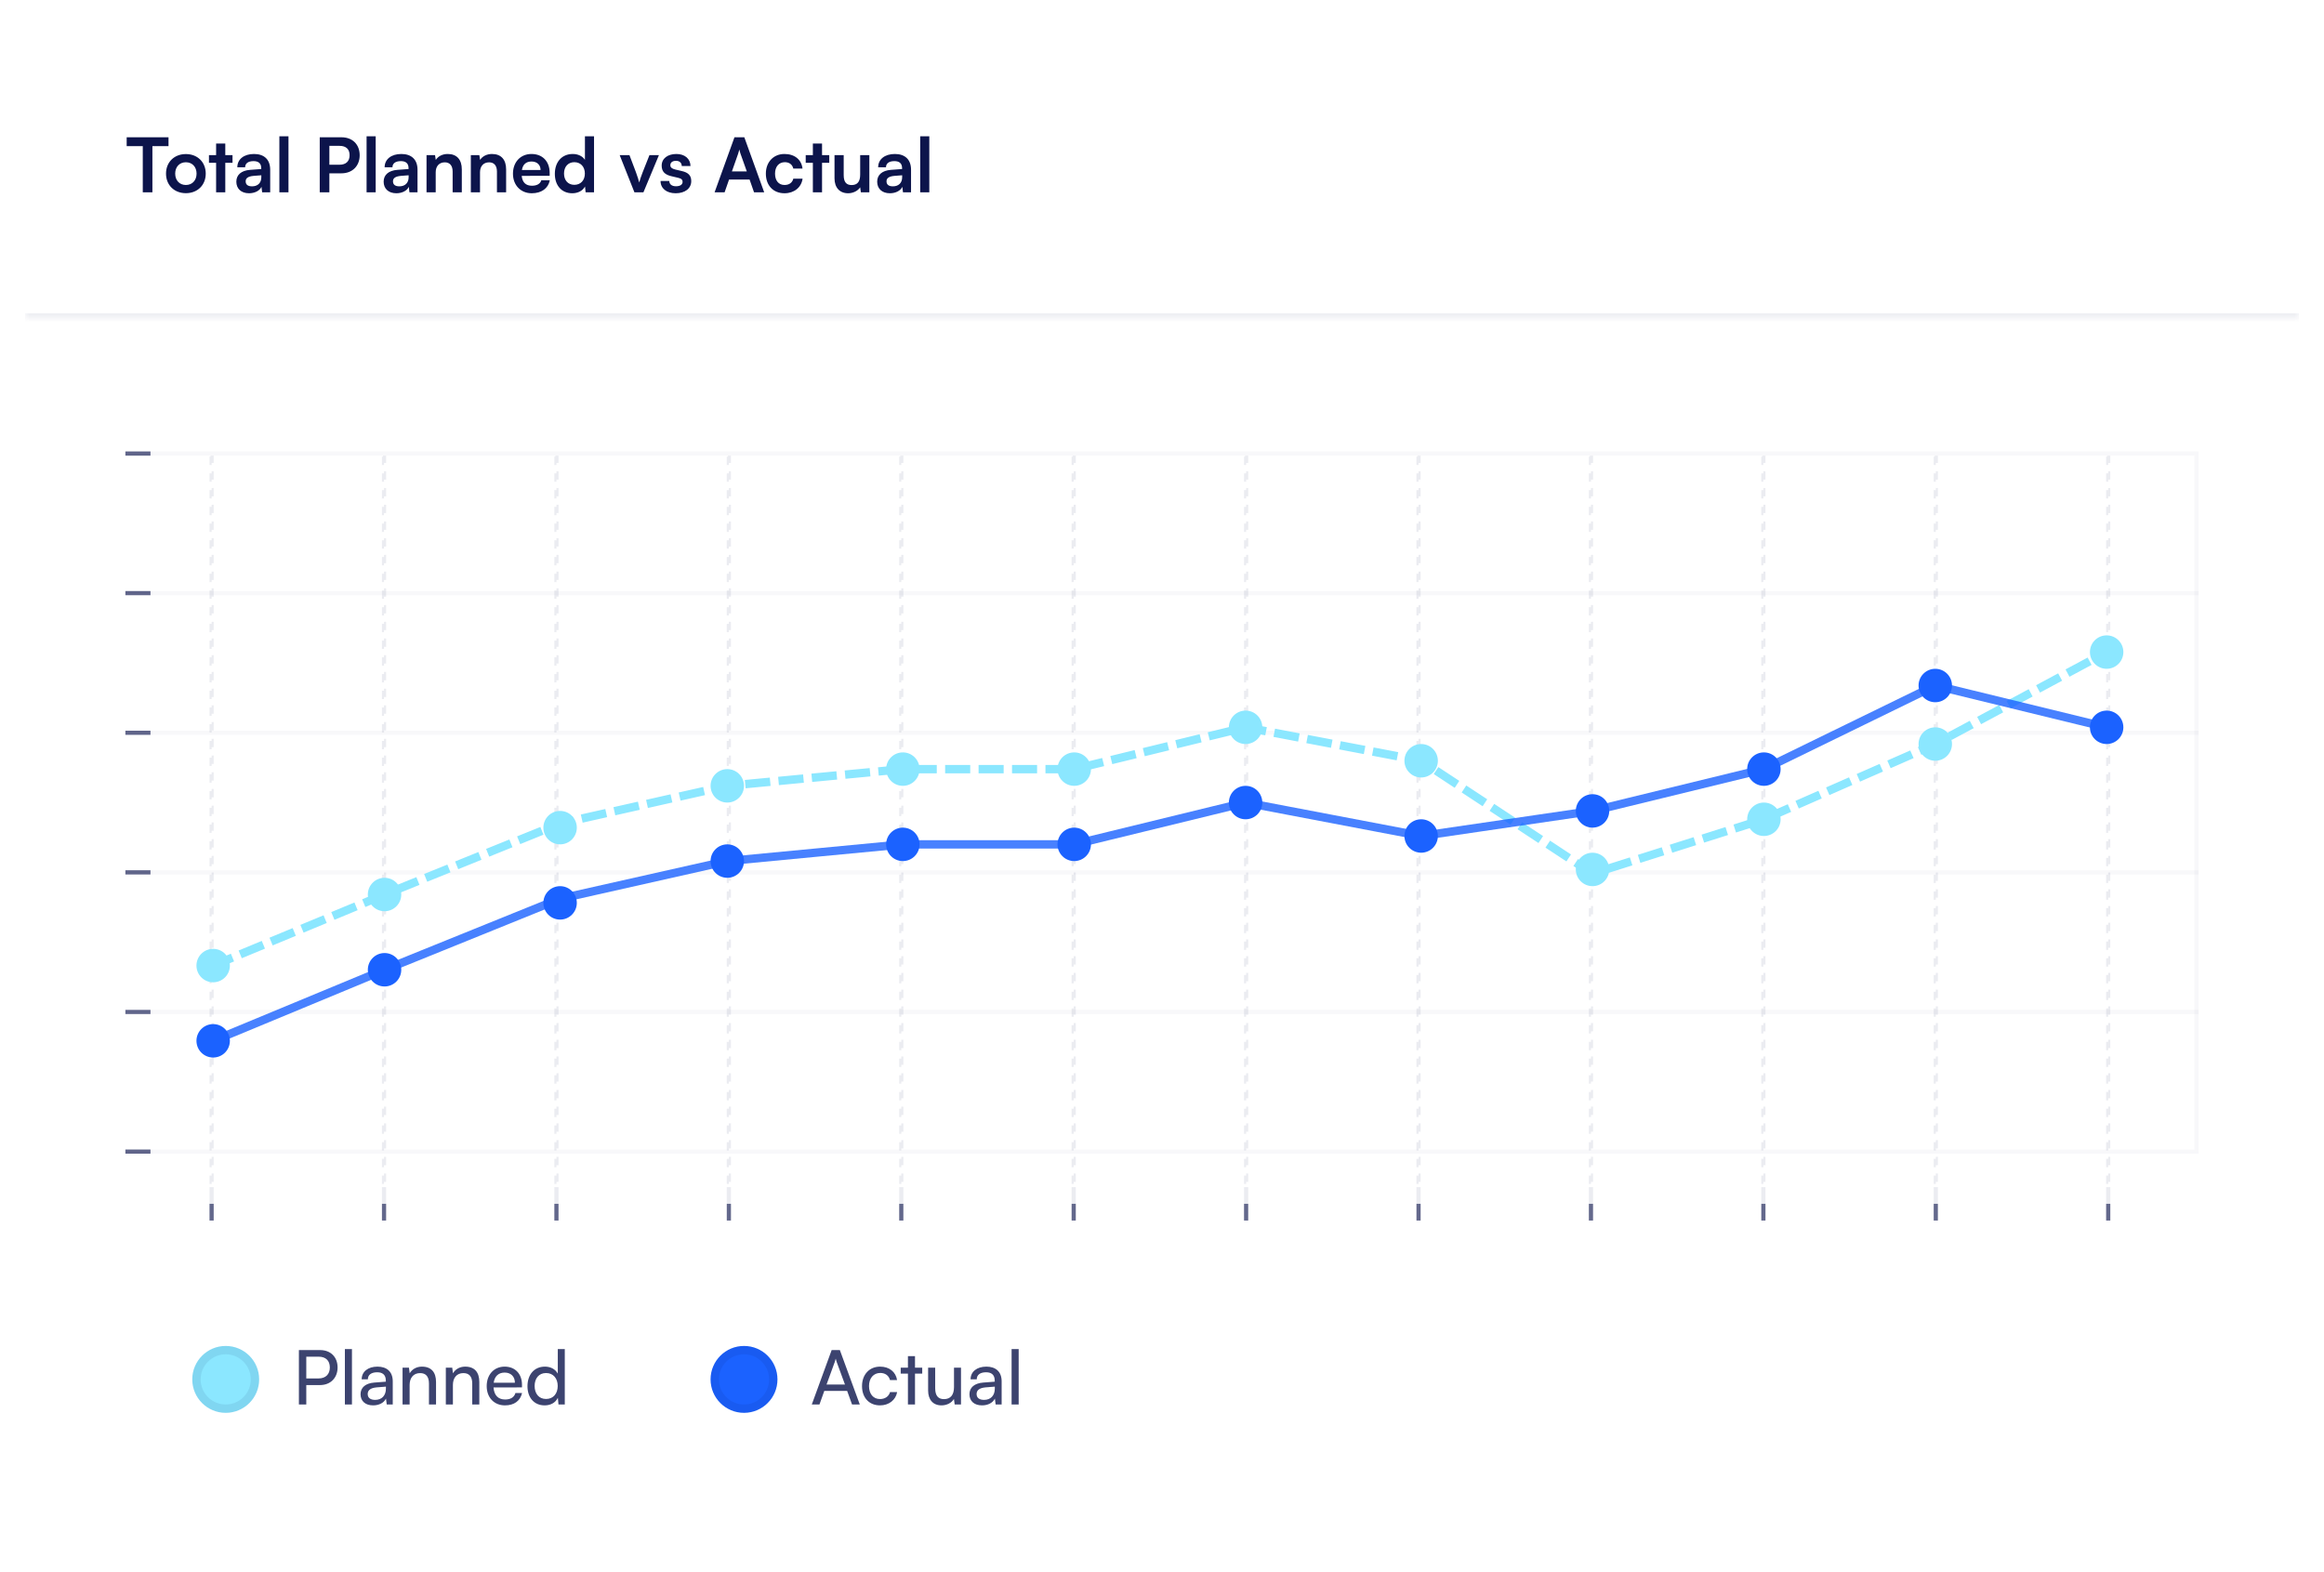 <svg width="278" height="188" viewBox="0 0 278 188" fill="none" xmlns="http://www.w3.org/2000/svg">
<g filter="url(#filter0_dii_824_31785)">
<g clip-path="url(#clip0_824_31785)">
<rect x="3" width="272" height="182" rx="6" fill="white"/>
<mask id="path-2-inside-1_824_31785" fill="white">
<path d="M3 0H275V36H3V0Z"/>
</mask>
<path d="M275 35.5H3V36.5H275V35.5Z" fill="#0C144B" fill-opacity="0.08" mask="url(#path-2-inside-1_824_31785)"/>
<path d="M15.153 15.483V14.421H20.157V15.483H18.231V21H17.079V15.483H15.153ZM19.859 18.768C19.859 17.382 20.858 16.428 22.235 16.428C23.612 16.428 24.611 17.382 24.611 18.768C24.611 20.154 23.612 21.108 22.235 21.108C20.858 21.108 19.859 20.154 19.859 18.768ZM20.957 18.768C20.957 19.578 21.479 20.127 22.235 20.127C22.991 20.127 23.513 19.578 23.513 18.768C23.513 17.958 22.991 17.409 22.235 17.409C21.479 17.409 20.957 17.958 20.957 18.768ZM26.949 21H25.851V17.472H24.996V16.554H25.851V15.168H26.949V16.554H27.813V17.472H26.949V21ZM29.792 21.117C28.847 21.117 28.271 20.568 28.271 19.731C28.271 18.912 28.865 18.399 29.918 18.318L31.25 18.219V18.12C31.25 17.517 30.89 17.274 30.332 17.274C29.684 17.274 29.324 17.544 29.324 18.012H28.388C28.388 17.049 29.18 16.419 30.386 16.419C31.583 16.419 32.321 17.067 32.321 18.3V21H31.358L31.277 20.343C31.088 20.802 30.485 21.117 29.792 21.117ZM30.152 20.289C30.827 20.289 31.259 19.884 31.259 19.2V18.966L30.332 19.038C29.648 19.101 29.387 19.326 29.387 19.686C29.387 20.091 29.657 20.289 30.152 20.289ZM34.507 21H33.418V14.304H34.507V21ZM40.848 18.732H39.399V21H38.247V14.421H40.848C42.171 14.421 43.026 15.285 43.026 16.572C43.026 17.841 42.162 18.732 40.848 18.732ZM40.623 15.447H39.399V17.706H40.605C41.397 17.706 41.82 17.283 41.82 16.563C41.82 15.843 41.388 15.447 40.623 15.447ZM44.94 21H43.851V14.304H44.94V21ZM47.414 21.117C46.469 21.117 45.893 20.568 45.893 19.731C45.893 18.912 46.487 18.399 47.54 18.318L48.872 18.219V18.12C48.872 17.517 48.512 17.274 47.954 17.274C47.306 17.274 46.946 17.544 46.946 18.012H46.01C46.01 17.049 46.802 16.419 48.008 16.419C49.205 16.419 49.943 17.067 49.943 18.3V21H48.98L48.899 20.343C48.71 20.802 48.107 21.117 47.414 21.117ZM47.774 20.289C48.449 20.289 48.881 19.884 48.881 19.2V18.966L47.954 19.038C47.27 19.101 47.009 19.326 47.009 19.686C47.009 20.091 47.279 20.289 47.774 20.289ZM52.12 21H51.022V16.554H52.039L52.129 17.13C52.408 16.68 52.948 16.419 53.551 16.419C54.667 16.419 55.243 17.112 55.243 18.264V21H54.145V18.525C54.145 17.778 53.776 17.418 53.209 17.418C52.534 17.418 52.12 17.886 52.12 18.606V21ZM57.42 21H56.322V16.554H57.339L57.429 17.13C57.708 16.68 58.248 16.419 58.851 16.419C59.967 16.419 60.543 17.112 60.543 18.264V21H59.445V18.525C59.445 17.778 59.076 17.418 58.509 17.418C57.834 17.418 57.42 17.886 57.42 18.606V21ZM63.611 21.117C62.288 21.117 61.361 20.154 61.361 18.777C61.361 17.382 62.27 16.419 63.575 16.419C64.907 16.419 65.753 17.31 65.753 18.696V19.029L62.405 19.038C62.486 19.821 62.9 20.217 63.629 20.217C64.232 20.217 64.628 19.983 64.754 19.56H65.771C65.582 20.532 64.772 21.117 63.611 21.117ZM63.584 17.319C62.936 17.319 62.54 17.67 62.432 18.336H64.664C64.664 17.724 64.241 17.319 63.584 17.319ZM68.459 21.117C67.171 21.117 66.371 20.172 66.371 18.795C66.371 17.409 67.18 16.419 68.522 16.419C69.142 16.419 69.692 16.68 69.971 17.121V14.304H71.059V21H70.052L69.98 20.307C69.71 20.82 69.133 21.117 68.459 21.117ZM68.701 20.109C69.466 20.109 69.962 19.56 69.962 18.759C69.962 17.958 69.466 17.4 68.701 17.4C67.936 17.4 67.469 17.967 67.469 18.759C67.469 19.551 67.936 20.109 68.701 20.109ZM75.889 21L74.126 16.554H75.296L76.07 18.597C76.258 19.128 76.412 19.587 76.466 19.83C76.528 19.551 76.691 19.083 76.879 18.597L77.689 16.554H78.823L76.969 21H75.889ZM79.016 19.65H80.06C80.069 20.037 80.357 20.28 80.861 20.28C81.374 20.28 81.653 20.073 81.653 19.749C81.653 19.524 81.536 19.362 81.14 19.272L80.339 19.083C79.538 18.903 79.151 18.525 79.151 17.814C79.151 16.941 79.889 16.419 80.915 16.419C81.914 16.419 82.589 16.995 82.598 17.859H81.554C81.545 17.481 81.293 17.238 80.87 17.238C80.438 17.238 80.186 17.436 80.186 17.769C80.186 18.021 80.384 18.183 80.762 18.273L81.563 18.462C82.31 18.633 82.688 18.975 82.688 19.659C82.688 20.559 81.923 21.117 80.825 21.117C79.718 21.117 79.016 20.523 79.016 19.65ZM86.679 21H85.482L87.858 14.421H89.037L91.413 21H90.198L89.667 19.479H87.21L86.679 21ZM88.299 16.383L87.552 18.507H89.334L88.578 16.383C88.524 16.212 88.461 16.014 88.443 15.879C88.416 16.005 88.362 16.203 88.299 16.383ZM91.613 18.768C91.613 17.391 92.522 16.419 93.836 16.419C95.051 16.419 95.879 17.094 95.996 18.165H94.898C94.772 17.661 94.403 17.4 93.881 17.4C93.179 17.4 92.711 17.931 92.711 18.768C92.711 19.605 93.143 20.127 93.845 20.127C94.394 20.127 94.781 19.857 94.898 19.371H96.005C95.87 20.406 95.006 21.117 93.845 21.117C92.495 21.117 91.613 20.181 91.613 18.768ZM98.334 21H97.236V17.472H96.381V16.554H97.236V15.168H98.334V16.554H99.198V17.472H98.334V21ZM102.895 16.554H103.993V21H102.976L102.895 20.406C102.625 20.829 102.049 21.117 101.455 21.117C100.429 21.117 99.826 20.424 99.826 19.335V16.554H100.924V18.948C100.924 19.794 101.257 20.136 101.869 20.136C102.562 20.136 102.895 19.731 102.895 18.885V16.554ZM106.451 21.117C105.506 21.117 104.93 20.568 104.93 19.731C104.93 18.912 105.524 18.399 106.577 18.318L107.909 18.219V18.12C107.909 17.517 107.549 17.274 106.991 17.274C106.343 17.274 105.983 17.544 105.983 18.012H105.047C105.047 17.049 105.839 16.419 107.045 16.419C108.242 16.419 108.98 17.067 108.98 18.3V21H108.017L107.936 20.343C107.747 20.802 107.144 21.117 106.451 21.117ZM106.811 20.289C107.486 20.289 107.918 19.884 107.918 19.2V18.966L106.991 19.038C106.307 19.101 106.046 19.326 106.046 19.686C106.046 20.091 106.316 20.289 106.811 20.289ZM111.165 21H110.076V14.304H111.165V21Z" fill="#0C144B"/>
<rect width="248" height="0.5" transform="translate(15 52)" fill="#0C144B" fill-opacity="0.03"/>
<rect width="3" height="0.5" transform="translate(15 52)" fill="#0C144B" fill-opacity="0.64"/>
<rect width="248" height="0.5" transform="translate(15 68.7)" fill="#0C144B" fill-opacity="0.03"/>
<rect width="3" height="0.5" transform="translate(15 68.7)" fill="#0C144B" fill-opacity="0.64"/>
<rect width="248" height="0.5" transform="translate(15 85.4)" fill="#0C144B" fill-opacity="0.03"/>
<rect width="3" height="0.5" transform="translate(15 85.4)" fill="#0C144B" fill-opacity="0.64"/>
<rect width="248" height="0.5" transform="translate(15 102.1)" fill="#0C144B" fill-opacity="0.03"/>
<rect width="3" height="0.5" transform="translate(15 102.1)" fill="#0C144B" fill-opacity="0.64"/>
<rect width="248" height="0.5" transform="translate(15 118.8)" fill="#0C144B" fill-opacity="0.03"/>
<rect width="3" height="0.5" transform="translate(15 118.8)" fill="#0C144B" fill-opacity="0.64"/>
<rect width="248" height="0.5" transform="translate(15 135.5)" fill="#0C144B" fill-opacity="0.03"/>
<rect width="3" height="0.5" transform="translate(15 135.5)" fill="#0C144B" fill-opacity="0.64"/>
<g clip-path="url(#clip1_824_31785)">
<rect x="25.188" y="52.625" width="0.25" height="87.25" stroke="#0C144B" stroke-opacity="0.08" stroke-width="0.25" stroke-dasharray="1 1"/>
<rect width="0.5" height="2" transform="translate(25.062 140)" fill="#0C144B" fill-opacity="0.08"/>
<rect width="0.5" height="2" transform="translate(25.062 142)" fill="#0C144B" fill-opacity="0.64"/>
</g>
<g clip-path="url(#clip2_824_31785)">
<rect x="45.812" y="52.625" width="0.25" height="87.25" stroke="#0C144B" stroke-opacity="0.08" stroke-width="0.25" stroke-dasharray="1 1"/>
<rect width="0.5" height="2" transform="translate(45.688 140)" fill="#0C144B" fill-opacity="0.08"/>
<rect width="0.5" height="2" transform="translate(45.688 142)" fill="#0C144B" fill-opacity="0.64"/>
</g>
<g clip-path="url(#clip3_824_31785)">
<rect x="66.438" y="52.625" width="0.25" height="87.25" stroke="#0C144B" stroke-opacity="0.08" stroke-width="0.25" stroke-dasharray="1 1"/>
<rect width="0.5" height="2" transform="translate(66.312 140)" fill="#0C144B" fill-opacity="0.08"/>
<rect width="0.5" height="2" transform="translate(66.312 142)" fill="#0C144B" fill-opacity="0.64"/>
</g>
<g clip-path="url(#clip4_824_31785)">
<rect x="87.062" y="52.625" width="0.25" height="87.25" stroke="#0C144B" stroke-opacity="0.08" stroke-width="0.25" stroke-dasharray="1 1"/>
<rect width="0.5" height="2" transform="translate(86.938 140)" fill="#0C144B" fill-opacity="0.08"/>
<rect width="0.5" height="2" transform="translate(86.938 142)" fill="#0C144B" fill-opacity="0.64"/>
</g>
<g clip-path="url(#clip5_824_31785)">
<rect x="107.688" y="52.625" width="0.25" height="87.25" stroke="#0C144B" stroke-opacity="0.08" stroke-width="0.25" stroke-dasharray="1 1"/>
<rect width="0.5" height="2" transform="translate(107.562 140)" fill="#0C144B" fill-opacity="0.08"/>
<rect width="0.5" height="2" transform="translate(107.562 142)" fill="#0C144B" fill-opacity="0.64"/>
</g>
<g clip-path="url(#clip6_824_31785)">
<rect x="128.312" y="52.625" width="0.25" height="87.25" stroke="#0C144B" stroke-opacity="0.08" stroke-width="0.25" stroke-dasharray="1 1"/>
<rect width="0.5" height="2" transform="translate(128.188 140)" fill="#0C144B" fill-opacity="0.08"/>
<rect width="0.5" height="2" transform="translate(128.188 142)" fill="#0C144B" fill-opacity="0.64"/>
</g>
<g clip-path="url(#clip7_824_31785)">
<rect x="148.938" y="52.625" width="0.25" height="87.25" stroke="#0C144B" stroke-opacity="0.08" stroke-width="0.25" stroke-dasharray="1 1"/>
<rect width="0.5" height="2" transform="translate(148.812 140)" fill="#0C144B" fill-opacity="0.08"/>
<rect width="0.5" height="2" transform="translate(148.812 142)" fill="#0C144B" fill-opacity="0.64"/>
</g>
<g clip-path="url(#clip8_824_31785)">
<rect x="169.562" y="52.625" width="0.25" height="87.25" stroke="#0C144B" stroke-opacity="0.08" stroke-width="0.25" stroke-dasharray="1 1"/>
<rect width="0.5" height="2" transform="translate(169.438 140)" fill="#0C144B" fill-opacity="0.08"/>
<rect width="0.5" height="2" transform="translate(169.438 142)" fill="#0C144B" fill-opacity="0.64"/>
</g>
<g clip-path="url(#clip9_824_31785)">
<rect x="190.188" y="52.625" width="0.25" height="87.25" stroke="#0C144B" stroke-opacity="0.08" stroke-width="0.25" stroke-dasharray="1 1"/>
<rect width="0.5" height="2" transform="translate(190.062 140)" fill="#0C144B" fill-opacity="0.08"/>
<rect width="0.5" height="2" transform="translate(190.062 142)" fill="#0C144B" fill-opacity="0.64"/>
</g>
<g clip-path="url(#clip10_824_31785)">
<rect x="210.812" y="52.625" width="0.25" height="87.25" stroke="#0C144B" stroke-opacity="0.08" stroke-width="0.25" stroke-dasharray="1 1"/>
<rect width="0.5" height="2" transform="translate(210.688 140)" fill="#0C144B" fill-opacity="0.08"/>
<rect width="0.5" height="2" transform="translate(210.688 142)" fill="#0C144B" fill-opacity="0.64"/>
</g>
<g clip-path="url(#clip11_824_31785)">
<rect x="231.438" y="52.625" width="0.25" height="87.25" stroke="#0C144B" stroke-opacity="0.08" stroke-width="0.25" stroke-dasharray="1 1"/>
<rect width="0.5" height="2" transform="translate(231.312 140)" fill="#0C144B" fill-opacity="0.08"/>
<rect width="0.5" height="2" transform="translate(231.312 142)" fill="#0C144B" fill-opacity="0.64"/>
</g>
<g clip-path="url(#clip12_824_31785)">
<rect x="252.062" y="52.625" width="0.25" height="87.25" stroke="#0C144B" stroke-opacity="0.08" stroke-width="0.25" stroke-dasharray="1 1"/>
<rect width="0.5" height="2" transform="translate(251.938 140)" fill="#0C144B" fill-opacity="0.08"/>
<rect width="0.5" height="2" transform="translate(251.938 142)" fill="#0C144B" fill-opacity="0.64"/>
</g>
<g clip-path="url(#clip13_824_31785)">
<rect x="262.625" y="52.625" width="0.25" height="82.75" stroke="#0C144B" stroke-opacity="0.03" stroke-width="0.25"/>
</g>
<path d="M25.5 113.5L46 105L66.697 96.623C66.898 96.541 67.107 96.476 67.319 96.428L87 92L108 90H128.019C128.339 90 128.657 89.962 128.967 89.886L148.157 85.206C148.712 85.07 149.291 85.055 149.853 85.162L169.215 88.851C169.733 88.949 170.227 89.149 170.667 89.439L188.908 101.452C189.915 102.115 191.168 102.288 192.317 101.924L211 96L231.5 87L252 76" stroke="#8BE7FF" stroke-linecap="square" stroke-dasharray="2 2"/>
<circle cx="67" cy="97" r="2" fill="#8BE7FF"/>
<circle cx="46" cy="105" r="2" fill="#8BE7FF"/>
<circle cx="25.5" cy="113.5" r="2" fill="#8BE7FF"/>
<circle cx="87" cy="92" r="2" fill="#8BE7FF"/>
<circle cx="108" cy="90" r="2" fill="#8BE7FF"/>
<circle cx="170" cy="89" r="2" fill="#8BE7FF"/>
<circle cx="128.5" cy="90" r="2" fill="#8BE7FF"/>
<circle cx="149" cy="85" r="2" fill="#8BE7FF"/>
<circle cx="190.5" cy="102" r="2" fill="#8BE7FF"/>
<circle cx="211" cy="96" r="2" fill="#8BE7FF"/>
<circle cx="231.5" cy="87" r="2" fill="#8BE7FF"/>
<circle cx="252" cy="76" r="2" fill="#8BE7FF"/>
<path d="M25.5 122.5L46 114L67 105.5L87 101L108 99H128.5L149 94L170 98L190.5 95L211 90L231.5 80L252 85" stroke="#1B62FF" stroke-opacity="0.8" stroke-linecap="square"/>
<circle cx="67" cy="106" r="2" fill="#1B62FF"/>
<circle cx="46" cy="114" r="2" fill="#1B62FF"/>
<circle cx="25.5" cy="122.5" r="2" fill="#1B62FF"/>
<circle cx="87" cy="101" r="2" fill="#1B62FF"/>
<circle cx="108" cy="99" r="2" fill="#1B62FF"/>
<circle cx="170" cy="98" r="2" fill="#1B62FF"/>
<circle cx="128.5" cy="99" r="2" fill="#1B62FF"/>
<circle cx="149" cy="94" r="2" fill="#1B62FF"/>
<circle cx="190.5" cy="95" r="2" fill="#1B62FF"/>
<circle cx="211" cy="90" r="2" fill="#1B62FF"/>
<circle cx="231.5" cy="80" r="2" fill="#1B62FF"/>
<circle cx="252" cy="85" r="2" fill="#1B62FF"/>
<circle cx="27" cy="163" r="4" fill="#8BE7FF"/>
<circle cx="27" cy="163" r="3.5" stroke="#0C144B" stroke-opacity="0.08"/>
<path d="M38.285 163.678H36.638V166H35.756V159.493H38.285C39.563 159.493 40.382 160.33 40.382 161.581C40.382 162.796 39.554 163.678 38.285 163.678ZM38.132 160.285H36.638V162.886H38.096C38.969 162.886 39.455 162.373 39.455 161.572C39.455 160.753 38.96 160.285 38.132 160.285ZM42.101 166H41.255V159.376H42.101V166ZM44.633 166.108C43.688 166.108 43.13 165.577 43.13 164.776C43.13 163.966 43.733 163.462 44.768 163.381L46.154 163.273V163.147C46.154 162.409 45.713 162.148 45.119 162.148C44.408 162.148 44.003 162.463 44.003 162.994H43.265C43.265 162.076 44.021 161.473 45.155 161.473C46.244 161.473 46.982 162.049 46.982 163.237V166H46.262L46.172 165.289C45.947 165.793 45.344 166.108 44.633 166.108ZM44.876 165.451C45.677 165.451 46.163 164.929 46.163 164.101V163.867L45.038 163.957C44.291 164.029 43.985 164.317 43.985 164.749C43.985 165.217 44.327 165.451 44.876 165.451ZM49 166H48.154V161.599H48.919L49.009 162.274C49.288 161.77 49.846 161.473 50.467 161.473C51.628 161.473 52.159 162.184 52.159 163.309V166H51.313V163.498C51.313 162.607 50.899 162.247 50.251 162.247C49.459 162.247 49 162.814 49 163.669V166ZM54.177 166H53.331V161.599H54.096L54.186 162.274C54.465 161.77 55.023 161.473 55.644 161.473C56.805 161.473 57.336 162.184 57.336 163.309V166H56.49V163.498C56.49 162.607 56.076 162.247 55.428 162.247C54.636 162.247 54.177 162.814 54.177 163.669V166ZM60.407 166.108C59.111 166.108 58.219 165.172 58.219 163.804C58.219 162.427 59.093 161.473 60.37 161.473C61.621 161.473 62.441 162.337 62.441 163.642V163.957L59.038 163.966C59.102 164.893 59.587 165.406 60.425 165.406C61.081 165.406 61.514 165.136 61.657 164.632H62.45C62.233 165.577 61.495 166.108 60.407 166.108ZM60.37 162.184C59.633 162.184 59.164 162.625 59.056 163.399H61.594C61.594 162.67 61.117 162.184 60.37 162.184ZM65.149 166.108C63.871 166.108 63.097 165.154 63.097 163.813C63.097 162.463 63.88 161.473 65.185 161.473C65.86 161.473 66.427 161.77 66.724 162.31V159.376H67.561V166H66.805L66.733 165.199C66.445 165.802 65.851 166.108 65.149 166.108ZM65.32 165.343C66.184 165.343 66.715 164.704 66.715 163.786C66.715 162.886 66.184 162.238 65.32 162.238C64.456 162.238 63.952 162.886 63.952 163.786C63.952 164.695 64.456 165.343 65.32 165.343Z" fill="#0C144B" fill-opacity="0.8"/>
<circle cx="89" cy="163" r="4" fill="#1B62FF"/>
<circle cx="89" cy="163" r="3.5" stroke="#0C144B" stroke-opacity="0.08"/>
<path d="M98.026 166H97.108L99.484 159.493H100.465L102.85 166H101.923L101.338 164.38H98.602L98.026 166ZM99.862 160.897L98.872 163.615H101.077L100.078 160.897C100.033 160.771 99.988 160.618 99.97 160.519C99.952 160.609 99.907 160.762 99.862 160.897ZM103.116 163.804C103.116 162.427 103.989 161.473 105.276 161.473C106.383 161.473 107.157 162.103 107.31 163.084H106.464C106.32 162.526 105.87 162.229 105.303 162.229C104.502 162.229 103.953 162.841 103.953 163.795C103.953 164.74 104.466 165.352 105.267 165.352C105.87 165.352 106.32 165.037 106.473 164.515H107.319C107.148 165.469 106.329 166.108 105.267 166.108C103.971 166.108 103.116 165.19 103.116 163.804ZM109.454 166H108.608V162.31H107.744V161.599H108.608V160.222H109.454V161.599H110.318V162.31H109.454V166ZM114.119 161.599H114.956V166H114.2L114.11 165.334C113.858 165.793 113.273 166.108 112.625 166.108C111.599 166.108 111.023 165.415 111.023 164.335V161.599H111.869V164.056C111.869 165.001 112.274 165.361 112.922 165.361C113.696 165.361 114.119 164.866 114.119 163.921V161.599ZM117.47 166.108C116.525 166.108 115.967 165.577 115.967 164.776C115.967 163.966 116.57 163.462 117.605 163.381L118.991 163.273V163.147C118.991 162.409 118.55 162.148 117.956 162.148C117.245 162.148 116.84 162.463 116.84 162.994H116.102C116.102 162.076 116.858 161.473 117.992 161.473C119.081 161.473 119.819 162.049 119.819 163.237V166H119.099L119.009 165.289C118.784 165.793 118.181 166.108 117.47 166.108ZM117.713 165.451C118.514 165.451 119 164.929 119 164.101V163.867L117.875 163.957C117.128 164.029 116.822 164.317 116.822 164.749C116.822 165.217 117.164 165.451 117.713 165.451ZM121.855 166H121.009V159.376H121.855V166Z" fill="#0C144B" fill-opacity="0.8"/>
</g>
</g>
<defs>
<filter id="filter0_dii_824_31785" x="0" y="0" width="278" height="188" filterUnits="userSpaceOnUse" color-interpolation-filters="sRGB">
<feFlood flood-opacity="0" result="BackgroundImageFix"/>
<feColorMatrix in="SourceAlpha" type="matrix" values="0 0 0 0 0 0 0 0 0 0 0 0 0 0 0 0 0 0 127 0" result="hardAlpha"/>
<feMorphology radius="1" operator="erode" in="SourceAlpha" result="effect1_dropShadow_824_31785"/>
<feOffset dy="3"/>
<feGaussianBlur stdDeviation="2"/>
<feComposite in2="hardAlpha" operator="out"/>
<feColorMatrix type="matrix" values="0 0 0 0 0.047 0 0 0 0 0.078 0 0 0 0 0.294 0 0 0 0.03 0"/>
<feBlend mode="normal" in2="BackgroundImageFix" result="effect1_dropShadow_824_31785"/>
<feBlend mode="normal" in="SourceGraphic" in2="effect1_dropShadow_824_31785" result="shape"/>
<feColorMatrix in="SourceAlpha" type="matrix" values="0 0 0 0 0 0 0 0 0 0 0 0 0 0 0 0 0 0 127 0" result="hardAlpha"/>
<feMorphology radius="1" operator="erode" in="SourceAlpha" result="effect2_innerShadow_824_31785"/>
<feOffset/>
<feComposite in2="hardAlpha" operator="arithmetic" k2="-1" k3="1"/>
<feColorMatrix type="matrix" values="0 0 0 0 0.047 0 0 0 0 0.078 0 0 0 0 0.294 0 0 0 0.08 0"/>
<feBlend mode="normal" in2="shape" result="effect2_innerShadow_824_31785"/>
<feColorMatrix in="SourceAlpha" type="matrix" values="0 0 0 0 0 0 0 0 0 0 0 0 0 0 0 0 0 0 127 0" result="hardAlpha"/>
<feOffset dy="-1"/>
<feComposite in2="hardAlpha" operator="arithmetic" k2="-1" k3="1"/>
<feColorMatrix type="matrix" values="0 0 0 0 0.047 0 0 0 0 0.078 0 0 0 0 0.294 0 0 0 0.03 0"/>
<feBlend mode="normal" in2="effect2_innerShadow_824_31785" result="effect3_innerShadow_824_31785"/>
</filter>
<clipPath id="clip0_824_31785">
<rect x="3" width="272" height="182" rx="6" fill="white"/>
</clipPath>
<clipPath id="clip1_824_31785">
<rect width="0.5" height="91.5" fill="white" transform="translate(25.062 52.5)"/>
</clipPath>
<clipPath id="clip2_824_31785">
<rect width="0.5" height="91.5" fill="white" transform="translate(45.688 52.5)"/>
</clipPath>
<clipPath id="clip3_824_31785">
<rect width="0.5" height="91.5" fill="white" transform="translate(66.312 52.5)"/>
</clipPath>
<clipPath id="clip4_824_31785">
<rect width="0.5" height="91.5" fill="white" transform="translate(86.938 52.5)"/>
</clipPath>
<clipPath id="clip5_824_31785">
<rect width="0.5" height="91.5" fill="white" transform="translate(107.562 52.5)"/>
</clipPath>
<clipPath id="clip6_824_31785">
<rect width="0.5" height="91.5" fill="white" transform="translate(128.188 52.5)"/>
</clipPath>
<clipPath id="clip7_824_31785">
<rect width="0.5" height="91.5" fill="white" transform="translate(148.812 52.5)"/>
</clipPath>
<clipPath id="clip8_824_31785">
<rect width="0.5" height="91.5" fill="white" transform="translate(169.438 52.5)"/>
</clipPath>
<clipPath id="clip9_824_31785">
<rect width="0.5" height="91.5" fill="white" transform="translate(190.062 52.5)"/>
</clipPath>
<clipPath id="clip10_824_31785">
<rect width="0.5" height="91.5" fill="white" transform="translate(210.688 52.5)"/>
</clipPath>
<clipPath id="clip11_824_31785">
<rect width="0.5" height="91.5" fill="white" transform="translate(231.312 52.5)"/>
</clipPath>
<clipPath id="clip12_824_31785">
<rect width="0.5" height="91.5" fill="white" transform="translate(251.938 52.5)"/>
</clipPath>
<clipPath id="clip13_824_31785">
<rect width="0.5" height="96" fill="white" transform="translate(262.5 48)"/>
</clipPath>
</defs>
</svg>
